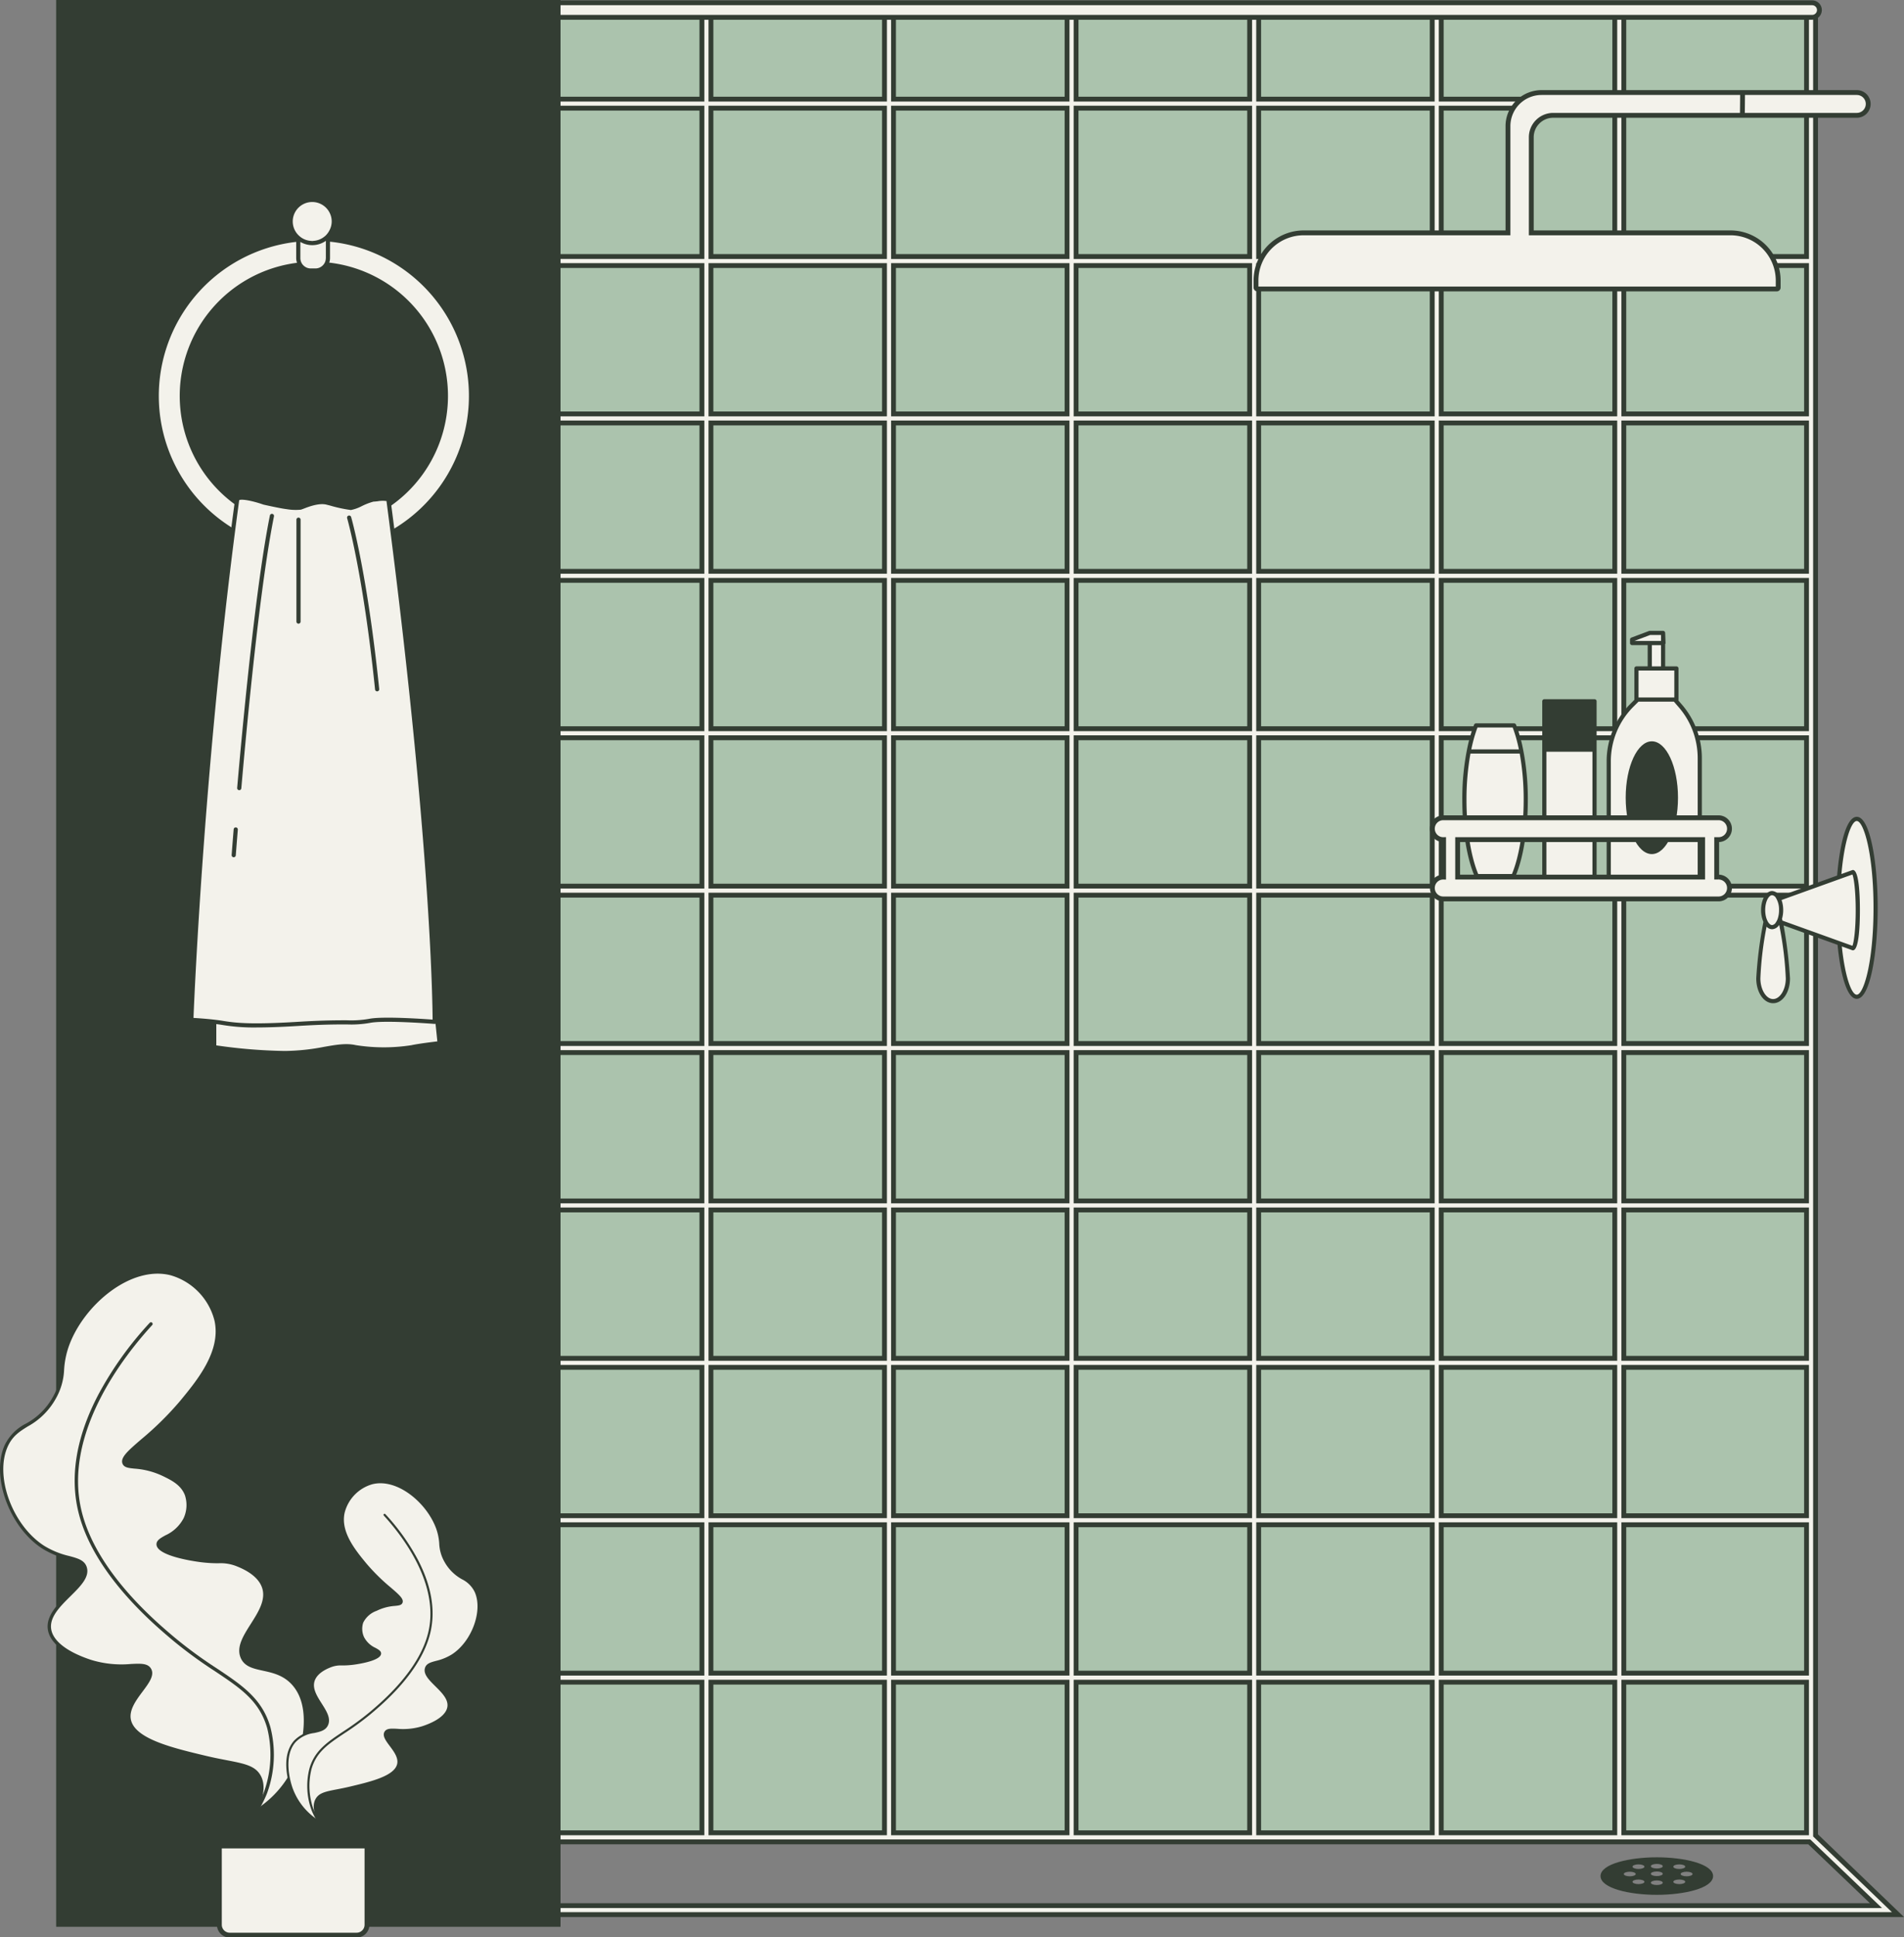 <svg xmlns="http://www.w3.org/2000/svg" xmlns:xlink="http://www.w3.org/1999/xlink" width="392.431" height="399.07" viewBox="0 0 392.431 399.07"><rect x="0" y="0" width="392.431" height="399.07" fill="#808080" stroke="none"/><defs><clipPath id="clip-path"><rect id="Rectangle_96" data-name="Rectangle 96" width="378.482" height="399.07" fill="none"></rect></clipPath><clipPath id="clip-path-3"><rect id="Rectangle_83" data-name="Rectangle 83" width="63.336" height="117.09" fill="none"></rect></clipPath><clipPath id="clip-path-4"><rect id="Rectangle_83-2" data-name="Rectangle 83" width="39.846" height="73.663" fill="none"></rect></clipPath></defs><g id="Groupe_378" data-name="Groupe 378" transform="translate(-232 -1293.43)"><rect id="Rectangle_303" data-name="Rectangle 303" width="339" height="376" transform="translate(266 1296)" fill="#abc3ad"></rect><g id="Groupe_228" data-name="Groupe 228" transform="translate(243.463 1293.43)"><g id="Trac&#xE9;_1072" data-name="Trac&#xE9; 1072" transform="translate(0 -0.423)" fill="#f3f2eb"><path d="M 379.725 394.833 L 378.482 394.833 L 377.327 394.833 L 2 394.833 L 1.5 394.833 L 1.5 394.333 L 1.5 393.484 L 1.5 392.984 L 2 392.984 L 375.191 392.984 L 361.437 379.845 L 86.075 379.845 L 85.575 379.845 L 85.575 379.345 L 85.575 378.486 L 85.575 377.986 L 86.075 377.986 L 133.208 377.986 L 133.208 346.949 L 98.053 346.949 L 97.553 346.949 L 97.553 346.449 L 97.553 345.59 L 97.553 345.09 L 98.053 345.09 L 133.208 345.09 L 133.208 314.525 L 98.053 314.525 L 97.553 314.525 L 97.553 314.025 L 97.553 313.166 L 97.553 312.666 L 98.053 312.666 L 133.208 312.666 L 133.208 282.099 L 98.053 282.099 L 97.553 282.099 L 97.553 281.599 L 97.553 280.74 L 97.553 280.24 L 98.053 280.24 L 133.208 280.24 L 133.208 249.675 L 98.053 249.675 L 97.553 249.675 L 97.553 249.175 L 97.553 248.316 L 97.553 247.816 L 98.053 247.816 L 133.208 247.816 L 133.208 217.251 L 98.053 217.251 L 97.553 217.251 L 97.553 216.751 L 97.553 215.891 L 97.553 215.391 L 98.053 215.391 L 133.208 215.391 L 133.208 184.825 L 98.053 184.825 L 97.553 184.825 L 97.553 184.325 L 97.553 183.467 L 97.553 182.967 L 98.053 182.967 L 133.208 182.967 L 133.208 152.401 L 98.053 152.401 L 97.553 152.401 L 97.553 151.901 L 97.553 151.042 L 97.553 150.542 L 98.053 150.542 L 133.208 150.542 L 133.208 119.976 L 98.053 119.976 L 97.553 119.976 L 97.553 119.476 L 97.553 118.617 L 97.553 118.117 L 98.053 118.117 L 133.208 118.117 L 133.208 87.551 L 98.053 87.551 L 97.553 87.551 L 97.553 87.051 L 97.553 86.192 L 97.553 85.692 L 98.053 85.692 L 133.208 85.692 L 133.208 55.127 L 98.053 55.127 L 97.553 55.127 L 97.553 54.627 L 97.553 53.767 L 97.553 53.267 L 98.053 53.267 L 133.208 53.267 L 133.208 22.703 L 98.053 22.703 L 97.553 22.703 L 97.553 22.203 L 97.553 21.343 L 97.553 20.843 L 98.053 20.843 L 133.208 20.843 L 133.208 3 L 133.208 2.5 L 133.708 2.5 L 134.567 2.5 L 135.067 2.5 L 135.067 3 L 135.067 20.843 L 170.838 20.843 L 170.838 3 L 170.838 2.5 L 171.338 2.5 L 172.196 2.5 L 172.696 2.5 L 172.696 3 L 172.696 20.843 L 208.468 20.843 L 208.468 3 L 208.468 2.5 L 208.968 2.5 L 209.827 2.5 L 210.327 2.5 L 210.327 3 L 210.327 20.843 L 246.098 20.843 L 246.098 3 L 246.098 2.5 L 246.598 2.5 L 247.458 2.5 L 247.958 2.5 L 247.958 3 L 247.958 20.843 L 283.729 20.843 L 283.729 3 L 283.729 2.5 L 284.229 2.5 L 285.088 2.5 L 285.588 2.5 L 285.588 3 L 285.588 20.843 L 321.358 20.843 L 321.358 3 L 321.358 2.5 L 321.858 2.5 L 322.717 2.5 L 323.217 2.5 L 323.217 3 L 323.217 20.843 L 360.879 20.843 L 360.879 3.854 L 360.879 3.354 L 361.379 3.354 L 362.239 3.354 L 362.739 3.354 L 362.739 3.854 L 362.739 378.52 L 377.945 393.124 L 378.829 393.972 L 379.725 394.833 Z M 323.217 377.986 L 360.879 377.986 L 360.879 346.949 L 323.217 346.949 L 323.217 377.986 Z M 285.588 377.986 L 321.358 377.986 L 321.358 346.949 L 285.588 346.949 L 285.588 377.986 Z M 247.958 377.986 L 283.728 377.986 L 283.728 346.949 L 247.958 346.949 L 247.958 377.986 Z M 210.327 377.986 L 246.098 377.986 L 246.098 346.949 L 210.327 346.949 L 210.327 377.986 Z M 172.696 377.986 L 208.467 377.986 L 208.467 346.949 L 172.696 346.949 L 172.696 377.986 Z M 135.067 377.986 L 170.837 377.986 L 170.837 346.949 L 135.067 346.949 L 135.067 377.986 Z M 323.217 345.091 L 360.879 345.091 L 360.879 314.525 L 323.217 314.525 L 323.217 345.091 Z M 285.588 345.091 L 321.358 345.091 L 321.358 314.525 L 285.588 314.525 L 285.588 345.091 Z M 247.958 345.091 L 283.728 345.091 L 283.728 314.525 L 247.958 314.525 L 247.958 345.091 Z M 210.327 345.091 L 246.098 345.091 L 246.098 314.525 L 210.327 314.525 L 210.327 345.091 Z M 172.696 345.091 L 208.467 345.091 L 208.467 314.525 L 172.696 314.525 L 172.696 345.091 Z M 135.067 345.091 L 170.837 345.091 L 170.837 314.525 L 135.067 314.525 L 135.067 345.091 Z M 323.217 312.666 L 360.879 312.666 L 360.879 282.099 L 323.217 282.099 L 323.217 312.666 Z M 285.588 312.666 L 321.358 312.666 L 321.358 282.099 L 285.588 282.099 L 285.588 312.666 Z M 247.958 312.666 L 283.728 312.666 L 283.728 282.099 L 247.958 282.099 L 247.958 312.666 Z M 210.327 312.666 L 246.098 312.666 L 246.098 282.099 L 210.327 282.099 L 210.327 312.666 Z M 172.696 312.666 L 208.467 312.666 L 208.467 282.099 L 172.696 282.099 L 172.696 312.666 Z M 135.067 312.666 L 170.837 312.666 L 170.837 282.099 L 135.067 282.099 L 135.067 312.666 Z M 323.217 280.241 L 360.879 280.241 L 360.879 249.675 L 323.217 249.675 L 323.217 280.241 Z M 285.588 280.241 L 321.358 280.241 L 321.358 249.675 L 285.588 249.675 L 285.588 280.241 Z M 247.958 280.241 L 283.728 280.241 L 283.728 249.675 L 247.958 249.675 L 247.958 280.241 Z M 210.327 280.241 L 246.098 280.241 L 246.098 249.675 L 210.327 249.675 L 210.327 280.241 Z M 172.696 280.241 L 208.467 280.241 L 208.467 249.675 L 172.696 249.675 L 172.696 280.241 Z M 135.067 280.241 L 170.837 280.241 L 170.837 249.675 L 135.067 249.675 L 135.067 280.241 Z M 323.217 247.816 L 360.879 247.816 L 360.879 217.251 L 323.217 217.251 L 323.217 247.816 Z M 285.588 247.816 L 321.358 247.816 L 321.358 217.251 L 285.588 217.251 L 285.588 247.816 Z M 247.958 247.816 L 283.728 247.816 L 283.728 217.251 L 247.958 217.251 L 247.958 247.816 Z M 210.327 247.816 L 246.098 247.816 L 246.098 217.251 L 210.327 217.251 L 210.327 247.816 Z M 172.696 247.816 L 208.467 247.816 L 208.467 217.251 L 172.696 217.251 L 172.696 247.816 Z M 135.067 247.816 L 170.837 247.816 L 170.837 217.251 L 135.067 217.251 L 135.067 247.816 Z M 323.217 215.391 L 360.879 215.391 L 360.879 184.825 L 323.217 184.825 L 323.217 215.391 Z M 285.588 215.391 L 321.358 215.391 L 321.358 184.825 L 285.588 184.825 L 285.588 215.391 Z M 247.958 215.391 L 283.728 215.391 L 283.728 184.825 L 247.958 184.825 L 247.958 215.391 Z M 210.327 215.391 L 246.098 215.391 L 246.098 184.825 L 210.327 184.825 L 210.327 215.391 Z M 172.696 215.391 L 208.467 215.391 L 208.467 184.825 L 172.696 184.825 L 172.696 215.391 Z M 135.067 215.391 L 170.837 215.391 L 170.837 184.825 L 135.067 184.825 L 135.067 215.391 Z M 323.217 182.967 L 360.879 182.967 L 360.879 152.401 L 323.217 152.401 L 323.217 182.967 Z M 285.588 182.967 L 321.358 182.967 L 321.358 152.401 L 285.588 152.401 L 285.588 182.967 Z M 247.958 182.967 L 283.728 182.967 L 283.728 152.401 L 247.958 152.401 L 247.958 182.967 Z M 210.327 182.967 L 246.098 182.967 L 246.098 152.401 L 210.327 152.401 L 210.327 182.967 Z M 172.696 182.967 L 208.467 182.967 L 208.467 152.401 L 172.696 152.401 L 172.696 182.967 Z M 135.067 182.967 L 170.837 182.967 L 170.837 152.401 L 135.067 152.401 L 135.067 182.967 Z M 323.217 150.542 L 360.879 150.542 L 360.879 119.976 L 323.217 119.976 L 323.217 150.542 Z M 285.588 150.542 L 321.358 150.542 L 321.358 119.976 L 285.588 119.976 L 285.588 150.542 Z M 247.958 150.542 L 283.728 150.542 L 283.728 119.976 L 247.958 119.976 L 247.958 150.542 Z M 210.327 150.542 L 246.098 150.542 L 246.098 119.976 L 210.327 119.976 L 210.327 150.542 Z M 172.696 150.542 L 208.467 150.542 L 208.467 119.976 L 172.696 119.976 L 172.696 150.542 Z M 135.067 150.542 L 170.837 150.542 L 170.837 119.976 L 135.067 119.976 L 135.067 150.542 Z M 323.217 118.118 L 360.879 118.118 L 360.879 87.551 L 323.217 87.551 L 323.217 118.118 Z M 285.588 118.118 L 321.358 118.118 L 321.358 87.551 L 285.588 87.551 L 285.588 118.118 Z M 247.958 118.118 L 283.728 118.118 L 283.728 87.551 L 247.958 87.551 L 247.958 118.118 Z M 210.327 118.118 L 246.098 118.118 L 246.098 87.551 L 210.327 87.551 L 210.327 118.118 Z M 172.696 118.118 L 208.467 118.118 L 208.467 87.551 L 172.696 87.551 L 172.696 118.118 Z M 135.067 118.118 L 170.837 118.118 L 170.837 87.551 L 135.067 87.551 L 135.067 118.118 Z M 323.217 85.692 L 360.879 85.692 L 360.879 55.127 L 323.217 55.127 L 323.217 85.692 Z M 285.588 85.692 L 321.358 85.692 L 321.358 55.127 L 285.588 55.127 L 285.588 85.692 Z M 247.958 85.692 L 283.728 85.692 L 283.728 55.127 L 247.958 55.127 L 247.958 85.692 Z M 210.327 85.692 L 246.098 85.692 L 246.098 55.127 L 210.327 55.127 L 210.327 85.692 Z M 172.696 85.692 L 208.467 85.692 L 208.467 55.127 L 172.696 55.127 L 172.696 85.692 Z M 135.067 85.692 L 170.837 85.692 L 170.837 55.127 L 135.067 55.127 L 135.067 85.692 Z M 323.217 53.268 L 360.879 53.268 L 360.879 22.703 L 323.217 22.703 L 323.217 53.268 Z M 285.588 53.268 L 321.358 53.268 L 321.358 22.703 L 285.588 22.703 L 285.588 53.268 Z M 247.958 53.268 L 283.728 53.268 L 283.728 22.703 L 247.958 22.703 L 247.958 53.268 Z M 210.327 53.268 L 246.098 53.268 L 246.098 22.703 L 210.327 22.703 L 210.327 53.268 Z M 172.696 53.268 L 208.467 53.268 L 208.467 22.703 L 172.696 22.703 L 172.696 53.268 Z M 135.067 53.268 L 170.837 53.268 L 170.837 22.703 L 135.067 22.703 L 135.067 53.268 Z" stroke="none"></path><path d="M 378.482 394.333 L 362.239 378.734 L 362.239 3.854 L 361.379 3.854 L 361.379 21.343 L 322.717 21.343 L 322.717 3 L 321.858 3 L 321.858 21.343 L 285.088 21.343 L 285.088 3 L 284.229 3 L 284.229 21.343 L 247.458 21.343 L 247.458 3 L 246.598 3 L 246.598 21.343 L 209.827 21.343 L 209.827 3 L 208.968 3 L 208.968 21.343 L 172.196 21.343 L 172.196 3 L 171.338 3 L 171.338 21.343 L 134.567 21.343 L 134.567 3 L 133.708 3 L 133.708 21.343 L 98.053 21.343 L 98.053 22.203 L 133.708 22.203 L 133.708 53.767 L 98.053 53.767 L 98.053 54.627 L 133.708 54.627 L 133.708 86.192 L 98.053 86.192 L 98.053 87.051 L 133.708 87.051 L 133.708 118.617 L 98.053 118.617 L 98.053 119.476 L 133.708 119.476 L 133.708 151.042 L 98.053 151.042 L 98.053 151.901 L 133.708 151.901 L 133.708 183.467 L 98.053 183.467 L 98.053 184.325 L 133.708 184.325 L 133.708 215.891 L 98.053 215.891 L 98.053 216.751 L 133.708 216.751 L 133.708 248.316 L 98.053 248.316 L 98.053 249.175 L 133.708 249.175 L 133.708 280.74 L 98.053 280.74 L 98.053 281.599 L 133.708 281.599 L 133.708 313.166 L 98.053 313.166 L 98.053 314.025 L 133.708 314.025 L 133.708 345.59 L 98.053 345.59 L 98.053 346.449 L 133.708 346.449 L 133.708 378.486 L 86.075 378.486 L 86.075 379.345 L 361.637 379.345 L 376.439 393.484 L 2 393.484 L 2 394.333 L 378.482 394.333 M 322.717 346.449 L 361.379 346.449 L 361.379 378.486 L 322.717 378.486 L 322.717 346.449 M 285.088 346.449 L 321.858 346.449 L 321.858 378.486 L 285.088 378.486 L 285.088 346.449 M 247.458 346.449 L 284.228 346.449 L 284.228 378.486 L 247.458 378.486 L 247.458 346.449 M 209.827 346.449 L 246.598 346.449 L 246.598 378.486 L 209.827 378.486 L 209.827 346.449 M 172.196 346.449 L 208.967 346.449 L 208.967 378.486 L 172.196 378.486 L 172.196 346.449 M 134.567 346.449 L 171.337 346.449 L 171.337 378.486 L 134.567 378.486 L 134.567 346.449 M 322.717 314.025 L 361.379 314.025 L 361.379 345.591 L 322.717 345.591 L 322.717 314.025 M 285.088 314.025 L 321.858 314.025 L 321.858 345.591 L 285.088 345.591 L 285.088 314.025 M 247.458 314.025 L 284.228 314.025 L 284.228 345.591 L 247.458 345.591 L 247.458 314.025 M 209.827 314.025 L 246.598 314.025 L 246.598 345.591 L 209.827 345.591 L 209.827 314.025 M 172.196 314.025 L 208.967 314.025 L 208.967 345.591 L 172.196 345.591 L 172.196 314.025 M 134.567 314.025 L 171.337 314.025 L 171.337 345.591 L 134.567 345.591 L 134.567 314.025 M 322.717 281.599 L 361.379 281.599 L 361.379 313.166 L 322.717 313.166 L 322.717 281.599 M 285.088 281.599 L 321.858 281.599 L 321.858 313.166 L 285.088 313.166 L 285.088 281.599 M 247.458 281.599 L 284.228 281.599 L 284.228 313.166 L 247.458 313.166 L 247.458 281.599 M 209.827 281.599 L 246.598 281.599 L 246.598 313.166 L 209.827 313.166 L 209.827 281.599 M 172.196 281.599 L 208.967 281.599 L 208.967 313.166 L 172.196 313.166 L 172.196 281.599 M 134.567 281.599 L 171.337 281.599 L 171.337 313.166 L 134.567 313.166 L 134.567 281.599 M 322.717 249.175 L 361.379 249.175 L 361.379 280.741 L 322.717 280.741 L 322.717 249.175 M 285.088 249.175 L 321.858 249.175 L 321.858 280.741 L 285.088 280.741 L 285.088 249.175 M 247.458 249.175 L 284.228 249.175 L 284.228 280.741 L 247.458 280.741 L 247.458 249.175 M 209.827 249.175 L 246.598 249.175 L 246.598 280.741 L 209.827 280.741 L 209.827 249.175 M 172.196 249.175 L 208.967 249.175 L 208.967 280.741 L 172.196 280.741 L 172.196 249.175 M 134.567 249.175 L 171.337 249.175 L 171.337 280.741 L 134.567 280.741 L 134.567 249.175 M 322.717 216.751 L 361.379 216.751 L 361.379 248.316 L 322.717 248.316 L 322.717 216.751 M 285.088 216.751 L 321.858 216.751 L 321.858 248.316 L 285.088 248.316 L 285.088 216.751 M 247.458 216.751 L 284.228 216.751 L 284.228 248.316 L 247.458 248.316 L 247.458 216.751 M 209.827 216.751 L 246.598 216.751 L 246.598 248.316 L 209.827 248.316 L 209.827 216.751 M 172.196 216.751 L 208.967 216.751 L 208.967 248.316 L 172.196 248.316 L 172.196 216.751 M 134.567 216.751 L 171.337 216.751 L 171.337 248.316 L 134.567 248.316 L 134.567 216.751 M 322.717 184.325 L 361.379 184.325 L 361.379 215.891 L 322.717 215.891 L 322.717 184.325 M 285.088 184.325 L 321.858 184.325 L 321.858 215.891 L 285.088 215.891 L 285.088 184.325 M 247.458 184.325 L 284.228 184.325 L 284.228 215.891 L 247.458 215.891 L 247.458 184.325 M 209.827 184.325 L 246.598 184.325 L 246.598 215.891 L 209.827 215.891 L 209.827 184.325 M 172.196 184.325 L 208.967 184.325 L 208.967 215.891 L 172.196 215.891 L 172.196 184.325 M 134.567 184.325 L 171.337 184.325 L 171.337 215.891 L 134.567 215.891 L 134.567 184.325 M 322.717 151.901 L 361.379 151.901 L 361.379 183.467 L 322.717 183.467 L 322.717 151.901 M 285.088 151.901 L 321.858 151.901 L 321.858 183.467 L 285.088 183.467 L 285.088 151.901 M 247.458 151.901 L 284.228 151.901 L 284.228 183.467 L 247.458 183.467 L 247.458 151.901 M 209.827 151.901 L 246.598 151.901 L 246.598 183.467 L 209.827 183.467 L 209.827 151.901 M 172.196 151.901 L 208.967 151.901 L 208.967 183.467 L 172.196 183.467 L 172.196 151.901 M 134.567 151.901 L 171.337 151.901 L 171.337 183.467 L 134.567 183.467 L 134.567 151.901 M 322.717 119.476 L 361.379 119.476 L 361.379 151.042 L 322.717 151.042 L 322.717 119.476 M 285.088 119.476 L 321.858 119.476 L 321.858 151.042 L 285.088 151.042 L 285.088 119.476 M 247.458 119.476 L 284.228 119.476 L 284.228 151.042 L 247.458 151.042 L 247.458 119.476 M 209.827 119.476 L 246.598 119.476 L 246.598 151.042 L 209.827 151.042 L 209.827 119.476 M 172.196 119.476 L 208.967 119.476 L 208.967 151.042 L 172.196 151.042 L 172.196 119.476 M 134.567 119.476 L 171.337 119.476 L 171.337 151.042 L 134.567 151.042 L 134.567 119.476 M 322.717 87.051 L 361.379 87.051 L 361.379 118.618 L 322.717 118.618 L 322.717 87.051 M 285.088 87.051 L 321.858 87.051 L 321.858 118.618 L 285.088 118.618 L 285.088 87.051 M 247.458 87.051 L 284.228 87.051 L 284.228 118.618 L 247.458 118.618 L 247.458 87.051 M 209.827 87.051 L 246.598 87.051 L 246.598 118.618 L 209.827 118.618 L 209.827 87.051 M 172.196 87.051 L 208.967 87.051 L 208.967 118.618 L 172.196 118.618 L 172.196 87.051 M 134.567 87.051 L 171.337 87.051 L 171.337 118.618 L 134.567 118.618 L 134.567 87.051 M 322.717 54.627 L 361.379 54.627 L 361.379 86.192 L 322.717 86.192 L 322.717 54.627 M 285.088 54.627 L 321.858 54.627 L 321.858 86.192 L 285.088 86.192 L 285.088 54.627 M 247.458 54.627 L 284.228 54.627 L 284.228 86.192 L 247.458 86.192 L 247.458 54.627 M 209.827 54.627 L 246.598 54.627 L 246.598 86.192 L 209.827 86.192 L 209.827 54.627 M 172.196 54.627 L 208.967 54.627 L 208.967 86.192 L 172.196 86.192 L 172.196 54.627 M 134.567 54.627 L 171.337 54.627 L 171.337 86.192 L 134.567 86.192 L 134.567 54.627 M 322.717 22.203 L 361.379 22.203 L 361.379 53.768 L 322.717 53.768 L 322.717 22.203 M 285.088 22.203 L 321.858 22.203 L 321.858 53.768 L 285.088 53.768 L 285.088 22.203 M 247.458 22.203 L 284.228 22.203 L 284.228 53.768 L 247.458 53.768 L 247.458 22.203 M 209.827 22.203 L 246.598 22.203 L 246.598 53.768 L 209.827 53.768 L 209.827 22.203 M 172.196 22.203 L 208.967 22.203 L 208.967 53.768 L 172.196 53.768 L 172.196 22.203 M 134.567 22.203 L 171.337 22.203 L 171.337 53.768 L 134.567 53.768 L 134.567 22.203 M 380.968 395.333 L 1 395.333 L 1 392.484 L 373.944 392.484 L 361.236 380.345 L 85.075 380.345 L 85.075 377.486 L 132.708 377.486 L 132.708 347.449 L 97.053 347.449 L 97.053 344.59 L 132.708 344.59 L 132.708 315.025 L 97.053 315.025 L 97.053 312.166 L 132.708 312.166 L 132.708 282.599 L 97.053 282.599 L 97.053 279.74 L 132.708 279.74 L 132.708 250.175 L 97.053 250.175 L 97.053 247.316 L 132.708 247.316 L 132.708 217.751 L 97.053 217.751 L 97.053 214.891 L 132.708 214.891 L 132.708 185.325 L 97.053 185.325 L 97.053 182.467 L 132.708 182.467 L 132.708 152.901 L 97.053 152.901 L 97.053 150.042 L 132.708 150.042 L 132.708 120.476 L 97.053 120.476 L 97.053 117.617 L 132.708 117.617 L 132.708 88.051 L 97.053 88.051 L 97.053 85.192 L 132.708 85.192 L 132.708 55.627 L 97.053 55.627 L 97.053 52.767 L 132.708 52.767 L 132.708 23.203 L 97.053 23.203 L 97.053 20.343 L 132.708 20.343 L 132.708 2 L 135.567 2 L 135.567 20.343 L 170.338 20.343 L 170.338 2 L 173.196 2 L 173.196 20.343 L 207.968 20.343 L 207.968 2 L 210.827 2 L 210.827 20.343 L 245.598 20.343 L 245.598 2 L 248.458 2 L 248.458 20.343 L 283.229 20.343 L 283.229 2 L 286.088 2 L 286.088 20.343 L 320.858 20.343 L 320.858 2 L 323.717 2 L 323.717 20.343 L 360.379 20.343 L 360.379 2.854 L 363.239 2.854 L 363.239 378.307 L 380.968 395.333 Z M 323.717 377.486 L 360.379 377.486 L 360.379 347.449 L 323.717 347.449 L 323.717 377.486 Z M 286.088 377.486 L 320.858 377.486 L 320.858 347.449 L 286.088 347.449 L 286.088 377.486 Z M 248.458 377.486 L 283.228 377.486 L 283.228 347.449 L 248.458 347.449 L 248.458 377.486 Z M 210.827 377.486 L 245.598 377.486 L 245.598 347.449 L 210.827 347.449 L 210.827 377.486 Z M 173.196 377.486 L 207.967 377.486 L 207.967 347.449 L 173.196 347.449 L 173.196 377.486 Z M 135.567 377.486 L 170.337 377.486 L 170.337 347.449 L 135.567 347.449 L 135.567 377.486 Z M 323.717 344.591 L 360.379 344.591 L 360.379 315.025 L 323.717 315.025 L 323.717 344.591 Z M 286.088 344.591 L 320.858 344.591 L 320.858 315.025 L 286.088 315.025 L 286.088 344.591 Z M 248.458 344.591 L 283.228 344.591 L 283.228 315.025 L 248.458 315.025 L 248.458 344.591 Z M 210.827 344.591 L 245.598 344.591 L 245.598 315.025 L 210.827 315.025 L 210.827 344.591 Z M 173.196 344.591 L 207.967 344.591 L 207.967 315.025 L 173.196 315.025 L 173.196 344.591 Z M 135.567 344.591 L 170.337 344.591 L 170.337 315.025 L 135.567 315.025 L 135.567 344.591 Z M 323.717 312.166 L 360.379 312.166 L 360.379 282.599 L 323.717 282.599 L 323.717 312.166 Z M 286.088 312.166 L 320.858 312.166 L 320.858 282.599 L 286.088 282.599 L 286.088 312.166 Z M 248.458 312.166 L 283.228 312.166 L 283.228 282.599 L 248.458 282.599 L 248.458 312.166 Z M 210.827 312.166 L 245.598 312.166 L 245.598 282.599 L 210.827 282.599 L 210.827 312.166 Z M 173.196 312.166 L 207.967 312.166 L 207.967 282.599 L 173.196 282.599 L 173.196 312.166 Z M 135.567 312.166 L 170.337 312.166 L 170.337 282.599 L 135.567 282.599 L 135.567 312.166 Z M 323.717 279.741 L 360.379 279.741 L 360.379 250.175 L 323.717 250.175 L 323.717 279.741 Z M 286.088 279.741 L 320.858 279.741 L 320.858 250.175 L 286.088 250.175 L 286.088 279.741 Z M 248.458 279.741 L 283.228 279.741 L 283.228 250.175 L 248.458 250.175 L 248.458 279.741 Z M 210.827 279.741 L 245.598 279.741 L 245.598 250.175 L 210.827 250.175 L 210.827 279.741 Z M 173.196 279.741 L 207.967 279.741 L 207.967 250.175 L 173.196 250.175 L 173.196 279.741 Z M 135.567 279.741 L 170.337 279.741 L 170.337 250.175 L 135.567 250.175 L 135.567 279.741 Z M 323.717 247.316 L 360.379 247.316 L 360.379 217.751 L 323.717 217.751 L 323.717 247.316 Z M 286.088 247.316 L 320.858 247.316 L 320.858 217.751 L 286.088 217.751 L 286.088 247.316 Z M 248.458 247.316 L 283.228 247.316 L 283.228 217.751 L 248.458 217.751 L 248.458 247.316 Z M 210.827 247.316 L 245.598 247.316 L 245.598 217.751 L 210.827 217.751 L 210.827 247.316 Z M 173.196 247.316 L 207.967 247.316 L 207.967 217.751 L 173.196 217.751 L 173.196 247.316 Z M 135.567 247.316 L 170.337 247.316 L 170.337 217.751 L 135.567 217.751 L 135.567 247.316 Z M 323.717 214.891 L 360.379 214.891 L 360.379 185.325 L 323.717 185.325 L 323.717 214.891 Z M 286.088 214.891 L 320.858 214.891 L 320.858 185.325 L 286.088 185.325 L 286.088 214.891 Z M 248.458 214.891 L 283.228 214.891 L 283.228 185.325 L 248.458 185.325 L 248.458 214.891 Z M 210.827 214.891 L 245.598 214.891 L 245.598 185.325 L 210.827 185.325 L 210.827 214.891 Z M 173.196 214.891 L 207.967 214.891 L 207.967 185.325 L 173.196 185.325 L 173.196 214.891 Z M 135.567 214.891 L 170.337 214.891 L 170.337 185.325 L 135.567 185.325 L 135.567 214.891 Z M 323.717 182.467 L 360.379 182.467 L 360.379 152.901 L 323.717 152.901 L 323.717 182.467 Z M 286.088 182.467 L 320.858 182.467 L 320.858 152.901 L 286.088 152.901 L 286.088 182.467 Z M 248.458 182.467 L 283.228 182.467 L 283.228 152.901 L 248.458 152.901 L 248.458 182.467 Z M 210.827 182.467 L 245.598 182.467 L 245.598 152.901 L 210.827 152.901 L 210.827 182.467 Z M 173.196 182.467 L 207.967 182.467 L 207.967 152.901 L 173.196 152.901 L 173.196 182.467 Z M 135.567 182.467 L 170.337 182.467 L 170.337 152.901 L 135.567 152.901 L 135.567 182.467 Z M 323.717 150.042 L 360.379 150.042 L 360.379 120.476 L 323.717 120.476 L 323.717 150.042 Z M 286.088 150.042 L 320.858 150.042 L 320.858 120.476 L 286.088 120.476 L 286.088 150.042 Z M 248.458 150.042 L 283.228 150.042 L 283.228 120.476 L 248.458 120.476 L 248.458 150.042 Z M 210.827 150.042 L 245.598 150.042 L 245.598 120.476 L 210.827 120.476 L 210.827 150.042 Z M 173.196 150.042 L 207.967 150.042 L 207.967 120.476 L 173.196 120.476 L 173.196 150.042 Z M 135.567 150.042 L 170.337 150.042 L 170.337 120.476 L 135.567 120.476 L 135.567 150.042 Z M 323.717 117.618 L 360.379 117.618 L 360.379 88.051 L 323.717 88.051 L 323.717 117.618 Z M 286.088 117.618 L 320.858 117.618 L 320.858 88.051 L 286.088 88.051 L 286.088 117.618 Z M 248.458 117.618 L 283.228 117.618 L 283.228 88.051 L 248.458 88.051 L 248.458 117.618 Z M 210.827 117.618 L 245.598 117.618 L 245.598 88.051 L 210.827 88.051 L 210.827 117.618 Z M 173.196 117.618 L 207.967 117.618 L 207.967 88.051 L 173.196 88.051 L 173.196 117.618 Z M 135.567 117.618 L 170.337 117.618 L 170.337 88.051 L 135.567 88.051 L 135.567 117.618 Z M 323.717 85.192 L 360.379 85.192 L 360.379 55.627 L 323.717 55.627 L 323.717 85.192 Z M 286.088 85.192 L 320.858 85.192 L 320.858 55.627 L 286.088 55.627 L 286.088 85.192 Z M 248.458 85.192 L 283.228 85.192 L 283.228 55.627 L 248.458 55.627 L 248.458 85.192 Z M 210.827 85.192 L 245.598 85.192 L 245.598 55.627 L 210.827 55.627 L 210.827 85.192 Z M 173.196 85.192 L 207.967 85.192 L 207.967 55.627 L 173.196 55.627 L 173.196 85.192 Z M 135.567 85.192 L 170.337 85.192 L 170.337 55.627 L 135.567 55.627 L 135.567 85.192 Z M 323.717 52.768 L 360.379 52.768 L 360.379 23.203 L 323.717 23.203 L 323.717 52.768 Z M 286.088 52.768 L 320.858 52.768 L 320.858 23.203 L 286.088 23.203 L 286.088 52.768 Z M 248.458 52.768 L 283.228 52.768 L 283.228 23.203 L 248.458 23.203 L 248.458 52.768 Z M 210.827 52.768 L 245.598 52.768 L 245.598 23.203 L 210.827 23.203 L 210.827 52.768 Z M 173.196 52.768 L 207.967 52.768 L 207.967 23.203 L 173.196 23.203 L 173.196 52.768 Z M 135.567 52.768 L 170.337 52.768 L 170.337 23.203 L 135.567 23.203 L 135.567 52.768 Z" stroke="none" fill="#333d33"></path></g><g id="Ligne_29" data-name="Ligne 29" transform="translate(104.037 2.07)" fill="#f3f2eb" stroke-linecap="round"><path d="M 258 1.5 L 0 1.5 C -0.827 1.5 -1.5 0.827 -1.5 0 C -1.5 -0.827 -0.827 -1.5 0 -1.5 L 258 -1.5 C 258.827 -1.5 259.5 -0.827 259.5 0 C 259.5 0.827 258.827 1.5 258 1.5 Z" stroke="none"></path><path d="M 258 1 C 258.551 1 259 0.551 259 0 C 259 -0.551 258.551 -1 258 -1 L 0 -1 C -0.551 -1 -1 -0.551 -1 0 C -1 0.551 -0.551 1 0 1 L 258 1 M 258 2 L 0 2 C -1.105 2 -2 1.105 -2 0 C -2 -1.105 -1.105 -2 0 -2 L 258 -2 C 259.105 -2 260 -1.105 260 0 C 260 1.105 259.105 2 258 2 Z" stroke="none" fill="#333d33"></path></g><rect id="Rectangle_91" data-name="Rectangle 91" width="103.956" height="396.922" transform="translate(0.112)" fill="#333d33"></rect><g id="Groupe_142" data-name="Groupe 142"><g id="Groupe_233" data-name="Groupe 233"><path id="Trac&#xE9;_1073" data-name="Trac&#xE9; 1073" d="M428.766,196.356c-1.673,0-3.095,4.992-3.643,11.981l-12.419,4.47c-.34-.711-.827-1.168-1.375-1.168-1.026,0-1.857,1.571-1.857,3.509a5.465,5.465,0,0,0,.51,2.4,73.339,73.339,0,0,0-1.5,11.658c0,2.589,1.364,4.687,3.048,4.687s3.049-2.1,3.049-4.687a73.567,73.567,0,0,0-1.484-11.579l12.11,4.358c.6,6.476,1.967,11.006,3.562,11.006,2.146,0,3.886-8.2,3.886-18.319s-1.74-18.319-3.886-18.319" transform="translate(-57.539 -27.659)" fill="#f3f2eb"></path><path id="Trac&#xE9;_1074" data-name="Trac&#xE9; 1074" d="M428.7,195.856c-2.114,0-3.494,5.5-4.045,12.1l-11.817,4.253a1.928,1.928,0,0,0-1.574-1.069c-1.282,0-2.286,1.729-2.286,3.938a5.937,5.937,0,0,0,.485,2.425,85.416,85.416,0,0,0-1.478,11.634c0,2.869,1.528,5.116,3.479,5.116s3.477-2.248,3.477-5.116a90.254,90.254,0,0,0-1.32-10.909l11.123,4c.6,6.157,1.947,11.121,3.956,11.121,2.8,0,4.315-9.659,4.315-18.748s-1.512-18.748-4.315-18.748M411.259,212a1.043,1.043,0,0,1,.774.543,4.538,4.538,0,0,1,.65,2.464c0,.025,0,.046,0,.072a5.488,5.488,0,0,1-.27,1.757,3.035,3.035,0,0,1-.391.773,1.055,1.055,0,0,1-.767.548c-.316,0-.646-.285-.91-.765a4.322,4.322,0,0,1-.455-1.482,6.046,6.046,0,0,1-.062-.832c0-1.815.752-3.079,1.427-3.079m2.818,17.139c0,2.307-1.2,4.257-2.618,4.257s-2.62-1.95-2.62-4.257a69.7,69.7,0,0,1,1.276-10.653,1.644,1.644,0,0,0,1.143.531,1.838,1.838,0,0,0,1.455-.9,68.757,68.757,0,0,1,1.363,11.023m10.576-7.85-11.262-4.053c-.031-.127-.061-.26-.093-.382a6.4,6.4,0,0,0,.247-1.774,6.21,6.21,0,0,0-.345-2.089l11.378-4.095.877-.316,2.35-.845c.306.654.682,3.346.682,7.351,0,3.983-.372,6.668-.678,7.34l-2.272-.818Zm4.042,11.206c-1.055,0-2.412-3.651-3.067-9.942l2.006.723a.573.573,0,0,0,.277.075h.027a.438.438,0,0,0,.2-.058c1.051-.566,1.214-5.317,1.214-8.206,0-2.783-.151-7.295-1.1-8.128a.45.45,0,0,0-.08-.071.43.43,0,0,0-.392-.052l-2.24.806c.61-6.891,2.052-10.922,3.162-10.922,1.443,0,3.456,6.805,3.456,17.889s-2.013,17.889-3.456,17.889" transform="translate(-57.469 -27.588)" fill="#333d33"></path><path id="Trac&#xE9;_1075" data-name="Trac&#xE9; 1075" d="M382.227,446.5c-5.623,0-11.6,1.355-11.6,3.866s5.975,3.866,11.6,3.866,11.6-1.355,11.6-3.866-5.975-3.866-11.6-3.866m4.63,1.459c.679,0,1.229.211,1.229.472s-.55.473-1.229.473-1.228-.211-1.228-.473.55-.472,1.228-.472m-11.433,1.984c0-.261.55-.473,1.229-.473s1.229.211,1.229.473-.55.473-1.229.473-1.229-.211-1.229-.473m3.024,2.079c-.679,0-1.229-.212-1.229-.473s.55-.473,1.229-.473,1.228.211,1.228.473-.55.473-1.228.473m0-3.119c-.679,0-1.229-.211-1.229-.473s.55-.472,1.229-.472,1.228.211,1.228.472-.55.473-1.228.473m3.779,3.307c-.679,0-1.229-.211-1.229-.472s.55-.473,1.229-.473,1.228.211,1.228.473-.55.472-1.228.472m0-1.844c-.679,0-1.229-.212-1.229-.473s.55-.473,1.229-.473,1.228.211,1.228.473-.55.473-1.228.473m0-1.558c-.679,0-1.229-.211-1.229-.472s.55-.473,1.229-.473,1.228.211,1.228.473-.55.472-1.228.472m4.629,3.213c-.678,0-1.228-.212-1.228-.473s.55-.473,1.228-.473,1.229.211,1.229.473-.55.473-1.229.473m1.512-1.607c-.679,0-1.229-.211-1.229-.473s.55-.473,1.229-.473,1.229.211,1.229.473-.55.473-1.229.473" transform="translate(-52.207 -63.894)" fill="#333d33"></path></g></g><g id="Groupe_144" data-name="Groupe 144"><g id="Groupe_234" data-name="Groupe 234"><path id="Trac&#xE9;_1076" data-name="Trac&#xE9; 1076" d="M379.461,166.675l-2.054,2.054a16.423,16.423,0,0,0-4.81,11.613v24.773h18.763V179.65a16.422,16.422,0,0,0-3.994-10.735l-1.934-2.24Z" transform="translate(-52.484 -23.478)" fill="#f3f2eb"></path><path id="Trac&#xE9;_1077" data-name="Trac&#xE9; 1077" d="M384.587,159.083v-5.234h.08l-.08-2.088h-2.746L378.2,153.13v.719h3.641v5.234H379.1v6.407h8.237v-6.407Z" transform="translate(-53.274 -21.377)" fill="#f3f2eb"></path><path id="Trac&#xE9;_1078" data-name="Trac&#xE9; 1078" d="M387.619,166.463l-.753-.872a.425.425,0,0,0,.037-.172v-6.407a.429.429,0,0,0-.43-.43h-2.316v-4.57a.429.429,0,0,0,.08-.251l-.08-2.088a.4.4,0,0,0-.022-.09.486.486,0,0,0-.015-.065.43.43,0,0,0-.052-.078.368.368,0,0,0-.04-.056.383.383,0,0,0-.082-.056c-.018-.01-.033-.026-.053-.035a.438.438,0,0,0-.165-.033h-2.746a.429.429,0,0,0-.151.028l-3.641,1.368a.433.433,0,0,0-.278.4v.718a.429.429,0,0,0,.43.43h3.211v4.375h-2.315a.429.429,0,0,0-.43.43v6.407a.458.458,0,0,0,.009.05l-.784.784a16.746,16.746,0,0,0-4.937,11.917v24.772a.43.43,0,0,0,.43.43h18.763a.43.43,0,0,0,.43-.43V177.478a16.851,16.851,0,0,0-4.1-11.015m-9.826-13.115,2.76-1.038.508-.192H383.3v1.229h-5.505Zm5.505,5.234h-1.887v-4.375H383.3Zm-4.632.859h7.377v5.548h-7.377v-5.548Zm12.192,43.072h-17.9V178.171a15.893,15.893,0,0,1,4.685-11.31l1.013-1.012h7.3l1.016,1.175a16,16,0,0,1,3.888,10.454Z" transform="translate(-52.414 -21.307)" fill="#333d33"></path><path id="Trac&#xE9;_1079" data-name="Trac&#xE9; 1079" d="M387.444,189.364c0,6.415-2.412,11.616-5.389,11.616s-5.389-5.2-5.389-11.616,2.412-11.616,5.389-11.616,5.389,5.2,5.389,11.616" transform="translate(-53.058 -25.038)" fill="#333d33"></path><rect id="Rectangle_93" data-name="Rectangle 93" width="10.346" height="36.784" transform="translate(306.838 144.464)" fill="#f3f2eb"></rect><rect id="Rectangle_94" data-name="Rectangle 94" width="10.346" height="9.963" transform="translate(306.838 144.464)" fill="#333d33"></rect><path id="Trac&#xE9;_1080" data-name="Trac&#xE9; 1080" d="M367.42,167.65H357.076a.429.429,0,0,0-.43.43v36.784a.429.429,0,0,0,.43.43H367.42a.429.429,0,0,0,.43-.43V168.08a.429.429,0,0,0-.43-.43m-9.915.859h9.487v9.1h-9.487Zm0,9.963h9.487v25.962h-9.487Z" transform="translate(-50.238 -23.615)" fill="#333d33"></path><path id="Trac&#xE9;_1081" data-name="Trac&#xE9; 1081" d="M349.72,179.312h0v0c-.088-.462-.185-.908-.285-1.344-.024-.1-.047-.2-.07-.3-.089-.37-.18-.734-.277-1.083-.058-.207-.118-.4-.177-.6-.076-.252-.15-.508-.23-.747-.149-.45-.3-.881-.469-1.284h-7.84c-.164.4-.32.833-.468,1.283-.081.241-.155.5-.23.751-.059.2-.12.392-.176.6-.1.351-.189.716-.278,1.088-.022.1-.046.2-.07.3a51.3,51.3,0,0,0-1.179,11.313c0,6.439,1.008,12.149,2.563,15.709h7.518c1.555-3.56,2.562-9.27,2.562-15.709a53.315,53.315,0,0,0-.892-9.963" transform="translate(-47.607 -24.502)" fill="#f3f2eb"></path><path id="Trac&#xE9;_1082" data-name="Trac&#xE9; 1082" d="M349.768,177.734c-.015-.065-.03-.131-.046-.2q-.139-.584-.292-1.137c-.057-.209-.117-.407-.177-.607-.077-.253-.151-.509-.232-.752-.155-.467-.315-.913-.485-1.327a.429.429,0,0,0-.4-.266H340.3a.43.43,0,0,0-.4.266c-.168.412-.328.858-.483,1.323-.083.248-.16.51-.238.77-.057.192-.114.382-.169.582q-.157.565-.3,1.161c-.013.054-.026.109-.038.164a51.623,51.623,0,0,0-1.208,11.489c0,6.312.947,12.1,2.6,15.882a.429.429,0,0,0,.393.258h7.519a.429.429,0,0,0,.393-.258c1.651-3.781,2.6-9.57,2.6-15.882a51.693,51.693,0,0,0-1.2-11.47m-1.919-3.427c.15.384.29.8.427,1.219.066.207.131.418.2.636.052.174.1.354.149.534.181.666.351,1.366.505,2.116h-9.811c.156-.758.328-1.465.511-2.136.046-.169.093-.34.142-.505q.1-.331.2-.647c.137-.419.277-.832.426-1.217Zm-.153,30.177h-6.952c-1.515-3.637-2.416-9.317-2.416-15.281a53.533,53.533,0,0,1,.816-9.533H349.3a53.616,53.616,0,0,1,.816,9.533c0,5.964-.9,11.644-2.417,15.281" transform="translate(-47.536 -24.432)" fill="#333d33"></path><path id="Trac&#xE9;_1083" data-name="Trac&#xE9; 1083" d="M389.217,208.3h-.322v-7.718h.322a2.251,2.251,0,1,0,0-4.5H332.611a2.251,2.251,0,1,0,0,4.5V208.3a2.251,2.251,0,1,0,0,4.5h56.606a2.251,2.251,0,1,0,0-4.5m-53.712-7.718H386V208.3H335.505Z" transform="translate(-46.535 -27.62)" fill="#f3f2ea" stroke="#333d33" stroke-width="1"></path></g></g><g id="Groupe_146" data-name="Groupe 146"><g id="Groupe_145" data-name="Groupe 145" clip-path="url(#clip-path)"><path id="Trac&#xE9;_1084" data-name="Trac&#xE9; 1084" d="M67.573,460.988H41.424a2.138,2.138,0,0,1-2.138-2.138V442.618H69.711v16.233a2.138,2.138,0,0,1-2.138,2.138" transform="translate(-5.534 -62.347)" fill="#f3f2eb"></path><path id="Trac&#xE9;_1085" data-name="Trac&#xE9; 1085" d="M67.573,460.988H41.424a2.138,2.138,0,0,1-2.138-2.138V442.618H69.711v16.233A2.138,2.138,0,0,1,67.573,460.988Z" transform="translate(-5.534 -62.347)" fill="none" stroke="#333d33" stroke-width="1"></path></g></g><g id="Groupe_148" data-name="Groupe 148"><g id="Groupe_147" data-name="Groupe 147" clip-path="url(#clip-path)"><path id="Trac&#xE9;_1086" data-name="Trac&#xE9; 1086" d="M59.543,56.074v-.661a4.449,4.449,0,1,0-6.111.326V56.1a32.406,32.406,0,1,0,6.111-.022m-2.912,59.468a27.226,27.226,0,0,1-2.83-54.3,2.536,2.536,0,0,0,2.175,1.242H57a2.535,2.535,0,0,0,2.187-1.266,27.223,27.223,0,0,1-2.555,54.327" transform="translate(-3.416 -6.752)" fill="#f3f2eb"></path><path id="Trac&#xE9;_1087" data-name="Trac&#xE9; 1087" d="M59.9,55.606v-.09a4.874,4.874,0,1,0-7.183.153,32.776,32.776,0,1,0,7.183-.063m-4,7.234h1.022a2.965,2.965,0,0,0,2.41-1.246,26.82,26.82,0,1,1-5.815.034,2.962,2.962,0,0,0,2.382,1.212m3.137-2.975a2.1,2.1,0,0,1-.17.83,2.127,2.127,0,0,1-.63.814,2.093,2.093,0,0,1-1.314.472H55.906a2.091,2.091,0,0,1-1.29-.452,2.1,2.1,0,0,1-.825-1.664V56.516A4.84,4.84,0,0,0,58.9,56.39c.049-.033.1-.066.146-.1v3.575Zm-6.817-7.555a4.015,4.015,0,0,1,8.03,0,3.956,3.956,0,0,1-.5,1.893,4.024,4.024,0,0,1-.716.973,4.1,4.1,0,0,1-.4.334A3.975,3.975,0,0,1,56.5,56.3c-.088.006-.174.027-.264.027-.054,0-.1-.015-.158-.016a3.979,3.979,0,0,1-2.186-.753c-.037-.027-.07-.059-.106-.087a4.026,4.026,0,0,1-.814-.838,3.982,3.982,0,0,1-.751-2.321M56.561,120.2a31.948,31.948,0,0,1-3.629-63.689v3.357a2.932,2.932,0,0,0,.17.951,27.644,27.644,0,1,0,6.641-.036,2.931,2.931,0,0,0,.159-.915V56.471A31.951,31.951,0,0,1,56.561,120.2" transform="translate(-3.346 -6.682)" fill="#333d33"></path><path id="Trac&#xE9;_1088" data-name="Trac&#xE9; 1088" d="M82.591,220.55c-.42-13.084-2.164-45.539-9.377-100.585-.1-.77-2.322-.258-3.1-.258s-4.019,1.733-4.664,1.733a41.368,41.368,0,0,1-4.939-1.1c-2.065-.516-4.977.915-5.493,1.044a11.486,11.486,0,0,1-2.839-.129c-1.161-.13-4.657-.915-4.657-.915s-5.349-1.884-5.536-.507C34.451,175.156,32.557,226.9,32.557,226.9s2.467.13,4.723.39v5.238a109.208,109.208,0,0,0,14.544,1.212c6.869,0,10.908-2.02,14.545-1.212a37.573,37.573,0,0,0,11.716,0c2.02-.4,5.657-.808,5.657-.808Z" transform="translate(-4.586 -16.809)" fill="#f3f2eb"></path><path id="Trac&#xE9;_1089" data-name="Trac&#xE9; 1089" d="M82.94,220.352c-.439-13.245-2.212-45.882-9.37-100.511-.131-1-1.6-.831-2.772-.7-.3.034-.568.065-.75.065a9.745,9.745,0,0,0-2.687.961,12.986,12.986,0,0,1-1.976.772,34.583,34.583,0,0,1-4.116-.9l-.719-.18c-1.809-.456-4.119.441-5.229.87-.222.086-.386.151-.473.174a12.113,12.113,0,0,1-2.687-.14c-1.12-.125-4.548-.893-4.562-.893-.74-.261-4.5-1.525-5.67-.809a.882.882,0,0,0-.434.65c-7.453,54.7-9.417,106.586-9.436,107.1a.43.43,0,0,0,.406.445c.029,0,2.205.119,4.316.345v4.854a.43.43,0,0,0,.362.424A110.681,110.681,0,0,0,51.755,234.1a45.041,45.041,0,0,0,8.232-.858c2.458-.43,4.4-.767,6.219-.363a38.051,38.051,0,0,0,11.893,0c1.979-.4,5.584-.8,5.62-.8a.43.43,0,0,0,.381-.471Zm-50.007,6.073c.2-5.059,2.32-54.548,9.413-106.6l0-.01c.2-.338,2.412-.034,5.013.878.144.033,3.533.793,4.7.923a11.241,11.241,0,0,0,2.99.119c.107-.026.306-.1.574-.2,1.028-.4,3.166-1.223,4.711-.839l.718.18a29.01,29.01,0,0,0,4.326.93,8.633,8.633,0,0,0,2.321-.844,13.014,13.014,0,0,1,2.342-.889c.205,0,.508-.033.847-.071a5.8,5.8,0,0,1,1.824-.045c5.124,39.11,7.486,66.93,8.575,84.428.433,6.956.665,12.283.789,16.036.112,3.383.136,5.491.141,6.362-2.073-.155-10.3-.718-13.074-.164a21.3,21.3,0,0,1-4.612.3c-1.958,0-4.916,0-9.987.31-9.716.6-12.919.245-15.593-.2-.409-.068-.858-.129-1.318-.186q-.427-.053-.859-.1c-1.558-.166-3.118-.271-3.848-.315m45,5.612a37,37,0,0,1-11.539,0c-1.985-.442-4-.089-6.553.356a44.248,44.248,0,0,1-8.084.845,108.408,108.408,0,0,1-14.115-1.151V227.7c.412.052.812.108,1.177.168a39.567,39.567,0,0,0,7.161.528c2.158,0,4.925-.09,8.626-.317,5.044-.308,7.871-.308,9.934-.308a21.94,21.94,0,0,0,4.781-.318c3-.6,13.2.205,13.3.213a.425.425,0,0,0,.206-.041l.375,3.643c-1.022.119-3.641.439-5.27.765" transform="translate(-4.516 -16.74)" fill="#333d33"></path><path id="Trac&#xE9;_1090" data-name="Trac&#xE9; 1090" d="M58.2,145.955a.43.43,0,0,1-.43-.43V124.516a.43.43,0,0,1,.859,0v21.009a.43.43,0,0,1-.43.43" transform="translate(-8.138 -17.479)" fill="#333d33"></path><path id="Trac&#xE9;_1091" data-name="Trac&#xE9; 1091" d="M42.661,204.538h-.033a.43.43,0,0,1-.4-.461s.148-1.973.418-5.3a.43.43,0,0,1,.857.07c-.27,3.32-.418,5.291-.418,5.291a.429.429,0,0,1-.428.4" transform="translate(-5.949 -27.945)" fill="#333d33"></path><path id="Trac&#xE9;_1092" data-name="Trac&#xE9; 1092" d="M43.982,180.128a.277.277,0,0,1-.038,0,.431.431,0,0,1-.391-.465c1.3-14.893,3.9-41.988,6.746-56.113a.429.429,0,1,1,.842.169c-2.833,14.085-5.434,41.142-6.731,56.018a.43.43,0,0,1-.428.393" transform="translate(-6.135 -17.354)" fill="#333d33"></path><path id="Trac&#xE9;_1093" data-name="Trac&#xE9; 1093" d="M76.117,159.834a.429.429,0,0,1-.427-.386c-2.432-23.717-5.718-35.156-5.751-35.269a.43.43,0,1,1,.825-.241c.033.113,3.339,11.615,5.781,35.422a.431.431,0,0,1-.384.472l-.044,0" transform="translate(-9.849 -17.415)" fill="#333d33"></path></g></g><g id="Groupe_229" data-name="Groupe 229" transform="translate(254.227 9.614)"><g id="Groupe_230" data-name="Groupe 230" transform="translate(0 0)"><path id="Trac&#xE9;_1031" data-name="Trac&#xE9; 1031" d="M1.815,38.357H43.932V16.368A6.925,6.925,0,0,1,50.849,9.45h41.44c0-.01-.035,4.709-.057,4.694H53.25a4.518,4.518,0,0,0-4.512,4.512v19.7H89.812a9.826,9.826,0,0,1,9.815,9.815v1.444a.3.3,0,0,1-.3.3H-7.7a.3.3,0,0,1-.3-.3V48.171a9.826,9.826,0,0,1,9.815-9.815M92.289,9.45h23.545a2.347,2.347,0,0,1,0,4.694h-23.6" transform="translate(1.183 0)" fill="#f3f2eb" stroke="#333d33" stroke-width="1"></path></g></g><g id="Groupe_235" data-name="Groupe 235" transform="translate(-11.463 261.693)"><g id="Groupe_129" data-name="Groupe 129" clip-path="url(#clip-path-3)"><path id="Trac&#xE9;_996" data-name="Trac&#xE9; 996" d="M54.463,113.666a21.594,21.594,0,0,0,9.244-11.48c.391-1.206,3.191-9.839-1.14-14.875-3.657-4.251-9.182-2.2-10.642-5.565-1.869-4.3,6.4-9.488,4.316-14.69-1.063-2.658-4.284-3.963-5.353-4.4-2.616-1.06-3.661-.326-7.86-.913-.725-.1-8.295-1.2-8.446-3.233-.111-1.493,3.915-1.708,5.565-5.305a6.821,6.821,0,0,0,.267-4.987c-.835-2.192-2.86-3.221-4.56-4.055-4.747-2.328-7.712-1.131-8.286-2.409-.872-1.941,5.715-5.247,11.743-12.546,3.716-4.5,8.633-10.455,7.216-16.893a13.353,13.353,0,0,0-9.246-9.6C28.7.477,18.732,9.273,15.8,17.663c-1.583,4.525-.228,6.384-2.647,10.668-3.433,6.077-7.728,5.111-9.871,9.806C.385,44.476,4.307,54.8,10.864,59.038c4.233,2.736,7.949,1.892,8.671,4.242,1.175,3.826-8.188,7.651-7.339,12.747.664,3.989,7.147,6.136,8.409,6.555,6.468,2.143,11.043-.326,12.206,1.671,1.423,2.442-5.254,6.42-4.145,10.589,1.078,4.055,8.888,5.915,15.677,7.532,6.251,1.489,9.672,1.354,11.069,3.9,1.231,2.245.153,5.225-.949,7.389" transform="translate(-1.979 -2.024)" fill="#f3f2eb"></path><path id="Trac&#xE9;_997" data-name="Trac&#xE9; 997" d="M52.483,111.989a.346.346,0,0,1-.308-.5c1.543-3.03,1.864-5.407.954-7.066-.957-1.746-3.055-2.152-6.53-2.825-1.261-.244-2.69-.521-4.316-.908-6.938-1.653-14.8-3.525-15.931-7.779-.633-2.383,1.038-4.62,2.513-6.593,1.19-1.592,2.217-2.967,1.668-3.91-.45-.772-1.672-.713-3.52-.623a21.976,21.976,0,0,1-8.5-.894c-2.966-.983-8.034-3.176-8.642-6.826-.472-2.836,1.989-5.272,4.161-7.422,1.9-1.878,3.689-3.651,3.188-5.28-.332-1.082-1.449-1.384-3.139-1.842A17.839,17.839,0,0,1,8.7,57.3C1.9,52.909-1.924,42.341.984,35.97a9.7,9.7,0,0,1,4.374-4.4,13.8,13.8,0,0,0,5.511-5.429,12.374,12.374,0,0,0,1.657-5.756,18.447,18.447,0,0,1,.965-4.855c3.1-8.851,13.335-17.4,21.9-15.165a13.778,13.778,0,0,1,9.5,9.86c1.453,6.6-3.6,12.719-7.286,17.186a65.22,65.22,0,0,1-8.063,7.947c-2.229,1.923-3.989,3.442-3.632,4.237.168.374.76.451,1.88.565a16.99,16.99,0,0,1,6.243,1.675c1.617.793,3.83,1.879,4.73,4.242a7.208,7.208,0,0,1-.276,5.254,8.575,8.575,0,0,1-4.058,3.865c-.935.523-1.506.865-1.476,1.271.088,1.179,4.166,2.359,8.149,2.916a28.119,28.119,0,0,0,3.927.268,9.477,9.477,0,0,1,4.015.667c1.095.444,4.426,1.793,5.544,4.588,1.146,2.867-.6,5.622-2.292,8.286-1.467,2.311-2.852,4.494-2.027,6.394.636,1.465,2.148,1.792,4.061,2.207,2.139.464,4.564.989,6.526,3.27,4.025,4.679,2.185,12.194,1.207,15.207a21.854,21.854,0,0,1-9.392,11.667.346.346,0,0,1-.181.051M28.477,81.039c1.253,0,2.169.184,2.654,1.016.78,1.339-.43,2.958-1.711,4.672-1.381,1.848-2.946,3.942-2.4,6,1.025,3.855,8.674,5.677,15.422,7.284,1.613.384,3.034.659,4.288.9,3.674.711,5.891,1.141,7,3.172.906,1.652.764,3.867-.418,6.6a20.925,20.925,0,0,0,8.08-10.628c.735-2.265,2.829-10.006-1.074-14.543-1.811-2.106-4.115-2.6-6.148-3.046-1.94-.42-3.772-.817-4.549-2.608-.971-2.236.51-4.57,2.078-7.04,1.6-2.517,3.249-5.12,2.234-7.659-1.008-2.522-4.134-3.788-5.161-4.2a8.816,8.816,0,0,0-3.763-.616A28.7,28.7,0,0,1,41,60.066c-2.01-.281-8.58-1.367-8.743-3.55-.065-.866.77-1.333,1.828-1.925a7.885,7.885,0,0,0,3.768-3.55,6.49,6.49,0,0,0,.258-4.719c-.8-2.109-2.791-3.084-4.389-3.868a16.157,16.157,0,0,0-6.008-1.608c-1.22-.125-2.1-.214-2.441-.97-.569-1.266,1.08-2.688,3.811-5.045a64.636,64.636,0,0,0,7.981-7.863c3.6-4.358,8.525-10.326,7.145-16.6a13.051,13.051,0,0,0-9-9.34C27-1.117,17.143,7.182,14.144,15.754a17.868,17.868,0,0,0-.929,4.691,13.1,13.1,0,0,1-1.744,6.032,14.564,14.564,0,0,1-5.748,5.676C4.047,33.2,2.6,34.1,1.614,36.257c-2.783,6.1.911,16.235,7.458,20.467a17.253,17.253,0,0,0,5.195,2.124c1.774.481,3.175.86,3.619,2.307.623,2.03-1.313,3.946-3.363,5.975-2.153,2.131-4.379,4.335-3.966,6.817.406,2.44,3.31,4.671,8.177,6.283a21.375,21.375,0,0,0,8.245.859c.541-.026,1.041-.051,1.5-.051" transform="translate(0 0)" fill="#333d33"></path><path id="Trac&#xE9;_998" data-name="Trac&#xE9; 998" d="M139.146,180.5a.346.346,0,0,1-.21-.62,21.072,21.072,0,0,0,6.829-9.016,22.707,22.707,0,0,0,.657-13.177c-1.613-5.6-5.452-8.163-10.763-11.707a92.305,92.305,0,0,1-8.6-6.278c-4.079-3.427-16.49-13.855-19.558-26.572-1.778-7.368-.4-15.473,4.109-24.09A71.091,71.091,0,0,1,122.23,74.2a.346.346,0,0,1,.509.468c-5.672,6.166-18.446,22.24-14.571,38.3,3.015,12.5,15.3,22.813,19.33,26.2a91.766,91.766,0,0,0,8.542,6.233c5.23,3.489,9.361,6.245,11.044,12.091a23.009,23.009,0,0,1-.677,13.62,21.766,21.766,0,0,1-7.053,9.314.344.344,0,0,1-.21.071" transform="translate(-91.359 -63.407)" fill="#333d33"></path></g></g><g id="Groupe_236" data-name="Groupe 236" transform="translate(47.537 305.119)"><g id="Groupe_129-2" data-name="Groupe 129" clip-path="url(#clip-path-4)"><path id="Trac&#xE9;_996-2" data-name="Trac&#xE9; 996" d="M8.915,72.386A13.585,13.585,0,0,1,3.1,65.164c-.246-.759-2.008-6.19.717-9.358,2.3-2.675,5.777-1.386,6.7-3.5C11.688,49.6,6.488,46.336,7.8,43.063c.669-1.672,2.7-2.493,3.368-2.766,1.646-.667,2.3-.205,4.945-.574.456-.064,5.218-.756,5.313-2.034.07-.939-2.463-1.075-3.5-3.338a4.291,4.291,0,0,1-.168-3.137,5.1,5.1,0,0,1,2.869-2.551c2.986-1.465,4.852-.712,5.213-1.516.549-1.221-3.6-3.3-7.387-7.893-2.338-2.831-5.431-6.578-4.54-10.628a8.4,8.4,0,0,1,5.817-6.04c5.395-1.41,11.668,4.124,13.515,9.4,1,2.846.143,4.016,1.666,6.711,2.16,3.823,4.862,3.215,6.21,6.169,1.82,3.988-.648,10.483-4.772,13.149-2.663,1.721-5,1.19-5.455,2.669-.739,2.407,5.151,4.813,4.617,8.02-.418,2.509-4.5,3.86-5.29,4.124-4.069,1.348-6.947-.205-7.679,1.051-.895,1.537,3.305,4.039,2.608,6.662-.678,2.551-5.592,3.721-9.863,4.738-3.933.937-6.085.852-6.964,2.456-.774,1.413-.1,3.287.6,4.649" transform="translate(-2.087 -2.15)" fill="#f3f2eb"></path><path id="Trac&#xE9;_997-2" data-name="Trac&#xE9; 997" d="M6.827,70.454a.218.218,0,0,0,.194-.316c-.971-1.906-1.172-3.4-.6-4.446.6-1.1,1.922-1.354,4.108-1.777.793-.154,1.692-.328,2.715-.571,4.365-1.04,9.311-2.218,10.023-4.894.4-1.5-.653-2.907-1.581-4.148-.748-1-1.395-1.867-1.049-2.46.283-.486,1.052-.448,2.214-.392a13.826,13.826,0,0,0,5.345-.562c1.866-.618,5.054-2,5.437-4.294.3-1.784-1.251-3.317-2.618-4.669-1.193-1.181-2.321-2.3-2.006-3.322.209-.681.911-.871,1.975-1.159a11.223,11.223,0,0,0,3.391-1.391c4.278-2.765,6.681-9.414,4.852-13.422a6.1,6.1,0,0,0-2.751-2.77,8.684,8.684,0,0,1-3.467-3.415,7.785,7.785,0,0,1-1.043-3.622,11.606,11.606,0,0,0-.607-3.055C29.41,4.2,22.969-1.18,17.583.227a8.668,8.668,0,0,0-5.975,6.2c-.914,4.153,2.264,8,4.584,10.812a41.031,41.031,0,0,0,5.072,5c1.4,1.21,2.51,2.165,2.285,2.666-.106.235-.478.284-1.183.356a10.689,10.689,0,0,0-3.928,1.054,5.316,5.316,0,0,0-2.976,2.669,4.535,4.535,0,0,0,.174,3.305,5.4,5.4,0,0,0,2.553,2.432c.588.329.948.544.929.8-.055.742-2.621,1.484-5.127,1.835a17.69,17.69,0,0,1-2.47.169A5.962,5.962,0,0,0,9,37.946c-.689.279-2.785,1.128-3.488,2.886-.721,1.8.379,3.537,1.442,5.213.923,1.454,1.794,2.828,1.275,4.023-.4.922-1.351,1.128-2.555,1.389a6.729,6.729,0,0,0-4.106,2.057C-.968,56.458.19,61.186.8,63.082a13.749,13.749,0,0,0,5.909,7.34.217.217,0,0,0,.114.032m15.1-19.471c-.788,0-1.364.116-1.669.639-.491.842.271,1.861,1.077,2.939.869,1.162,1.853,2.48,1.509,3.776-.645,2.425-5.457,3.571-9.7,4.583-1.015.242-1.909.415-2.7.567-2.311.447-3.706.718-4.407,2-.57,1.039-.481,2.433.263,4.15a13.165,13.165,0,0,1-5.083-6.686c-.462-1.425-1.78-6.295.675-9.149a6.374,6.374,0,0,1,3.868-1.916c1.22-.264,2.373-.514,2.862-1.641.611-1.407-.321-2.875-1.307-4.429-1.005-1.584-2.044-3.221-1.406-4.818s2.6-2.383,3.247-2.645a5.546,5.546,0,0,1,2.368-.388,18.056,18.056,0,0,0,2.526-.173c1.264-.177,5.4-.86,5.5-2.233.041-.545-.485-.839-1.15-1.211a4.961,4.961,0,0,1-2.37-2.233,4.083,4.083,0,0,1-.162-2.969,4.9,4.9,0,0,1,2.761-2.433A10.165,10.165,0,0,1,22.41,25.7c.768-.078,1.322-.135,1.536-.61.358-.8-.679-1.691-2.4-3.174a40.663,40.663,0,0,1-5.021-4.947c-2.264-2.742-5.364-6.5-4.495-10.442A8.211,8.211,0,0,1,17.693.648C22.861-.7,29.061,4.519,30.947,9.911a11.241,11.241,0,0,1,.584,2.951,8.243,8.243,0,0,0,1.1,3.795,9.163,9.163,0,0,0,3.616,3.571A5.678,5.678,0,0,1,38.83,22.81c1.751,3.836-.573,10.214-4.692,12.876a10.854,10.854,0,0,1-3.268,1.337c-1.116.3-2,.541-2.277,1.451-.392,1.277.826,2.483,2.115,3.759,1.354,1.341,2.755,2.727,2.495,4.289-.256,1.535-2.083,2.939-5.144,3.953a13.447,13.447,0,0,1-5.187.541c-.34-.017-.655-.032-.942-.032" transform="translate(0 0)" fill="#333d33"></path><path id="Trac&#xE9;_998-2" data-name="Trac&#xE9; 998" d="M112.212,141.03a.218.218,0,0,0,.132-.39,13.257,13.257,0,0,1-4.3-5.672,14.285,14.285,0,0,1-.413-8.29c1.015-3.524,3.43-5.135,6.771-7.365a58.07,58.07,0,0,0,5.412-3.95c2.566-2.156,10.374-8.717,12.3-16.717,1.119-4.635.249-9.734-2.585-15.156a44.725,44.725,0,0,0-6.684-9.336.218.218,0,0,0-.32.295c3.568,3.879,11.6,13.991,9.167,24.095-1.9,7.861-9.622,14.352-12.161,16.485a57.732,57.732,0,0,1-5.374,3.921c-3.29,2.2-5.889,3.929-6.948,7.607a14.476,14.476,0,0,0,.426,8.569,13.693,13.693,0,0,0,4.437,5.859.216.216,0,0,0,.132.045" transform="translate(-102.429 -67.367)" fill="#333d33"></path></g></g></g></g></svg>